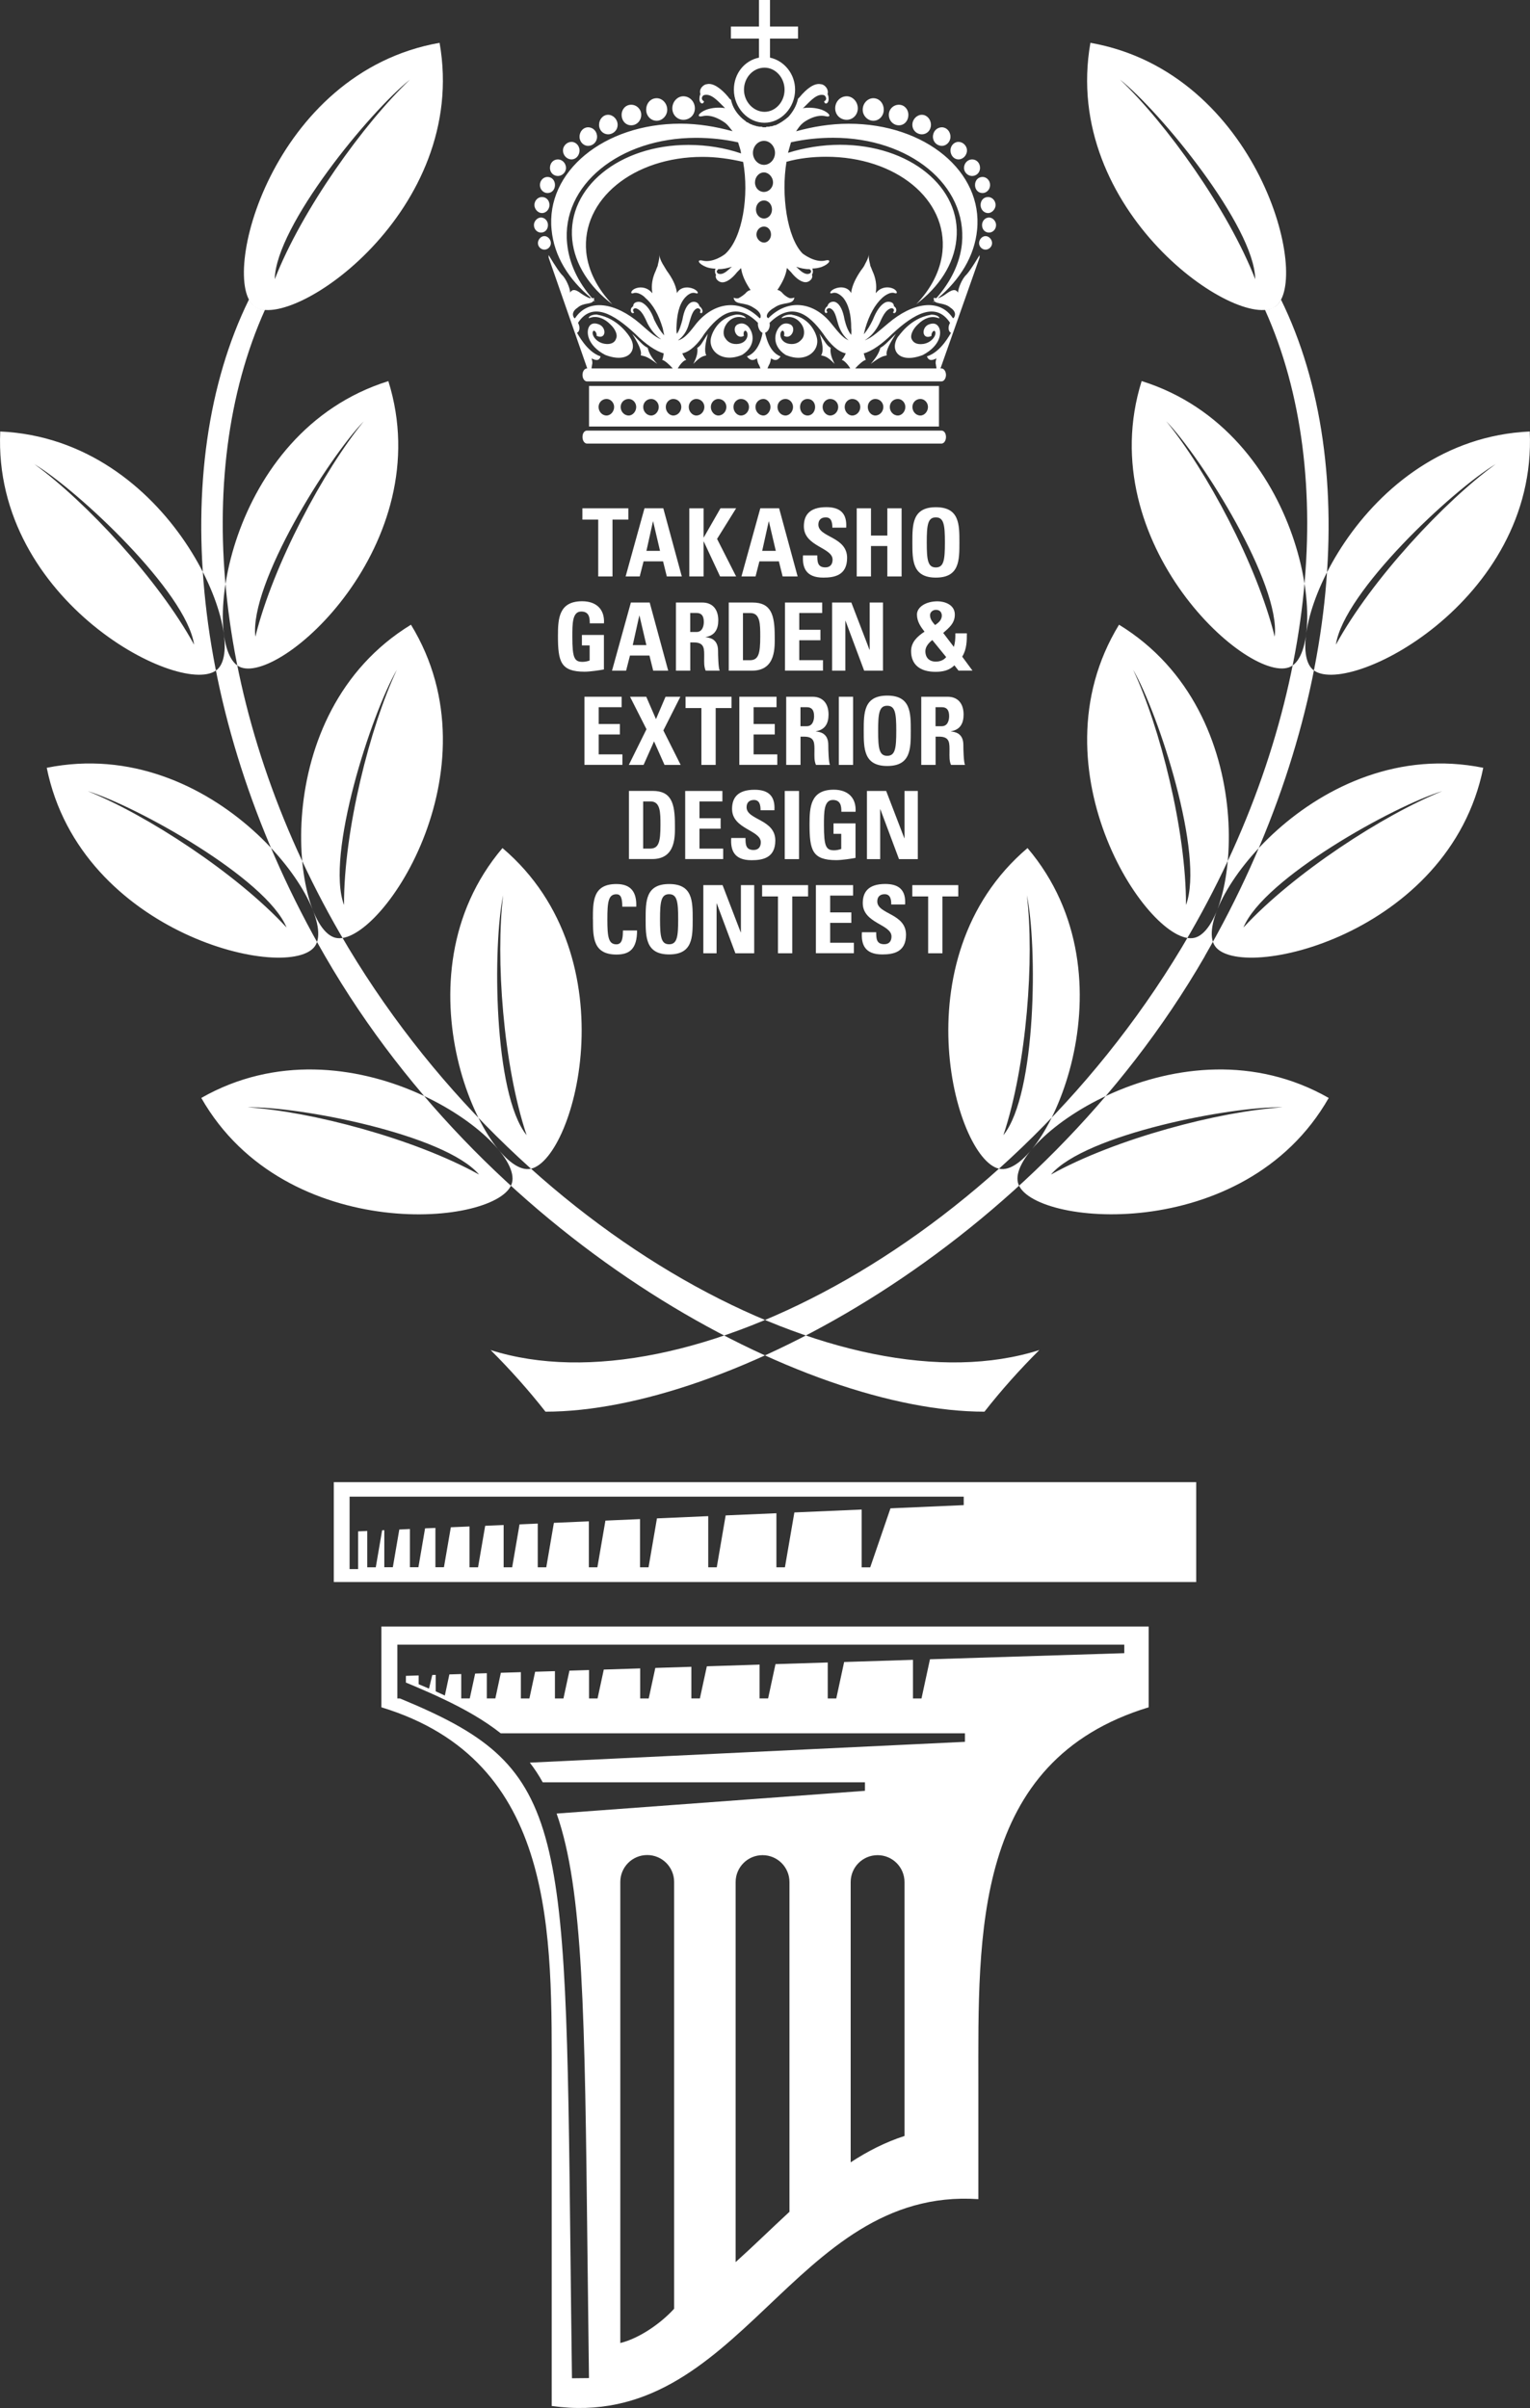 <?xml version="1.0" encoding="UTF-8"?>
<svg id="_レイヤー_2" data-name="レイヤー 2" xmlns="http://www.w3.org/2000/svg" xmlns:xlink="http://www.w3.org/1999/xlink" viewBox="0 0 252.97 398.18">
  <rect x="0" y="0" width="252.97" height="398.18" fill="#333333" stroke="none"/>
  <defs>
    <style>
      .cls-1 {
        fill: none;
      }

      .cls-2 {
        fill-rule: evenodd;
      }

      .cls-2, .cls-3 {
        fill: #fff;
      }

      .cls-4 {
        clip-path: url(#clippath);
      }
    </style>
    <clipPath id="clippath">
      <rect class="cls-1" x="88.28" width="76.42" height="73.35"/>
    </clipPath>
  </defs>
  <g id="_コンテンツ" data-name="コンテンツ">
    <g class="cls-4">
      <path class="cls-2" d="M100.29,65.97c.66,0,1.25.59,1.25,1.33s-.58,1.41-1.25,1.41c-.75,0-1.32-.66-1.32-1.41s.57-1.33,1.32-1.33M103.95,65.97c.66,0,1.24.59,1.24,1.33s-.58,1.41-1.24,1.41c-.75,0-1.33-.66-1.33-1.41s.58-1.33,1.33-1.33M107.67,65.97c.66,0,1.25.59,1.25,1.33s-.58,1.41-1.25,1.41c-.74,0-1.32-.66-1.32-1.41s.58-1.33,1.32-1.33M111.32,65.97c.75,0,1.33.59,1.33,1.33s-.58,1.41-1.33,1.41c-.66,0-1.24-.66-1.24-1.41s.58-1.33,1.24-1.33M115.13,65.97c.75,0,1.33.59,1.33,1.33s-.58,1.41-1.33,1.41c-.66,0-1.25-.66-1.25-1.41s.58-1.33,1.25-1.33M118.77,65.97c.75,0,1.33.59,1.33,1.33s-.58,1.41-1.33,1.41c-.66,0-1.24-.66-1.24-1.41s.58-1.33,1.24-1.33M122.51,65.97c.75,0,1.33.59,1.33,1.33s-.58,1.41-1.33,1.41c-.66,0-1.24-.66-1.24-1.41s.58-1.33,1.24-1.33M126.24,65.97c.58,0,1.15.59,1.15,1.33s-.58,1.41-1.15,1.41c-.75,0-1.33-.66-1.33-1.41s.58-1.33,1.33-1.33M129.88,65.97c.66,0,1.24.59,1.24,1.33s-.57,1.41-1.24,1.41c-.75,0-1.33-.66-1.33-1.41s.58-1.33,1.33-1.33M133.53,65.97c.74,0,1.24.59,1.24,1.33s-.5,1.41-1.24,1.41-1.25-.66-1.25-1.41.5-1.33,1.25-1.33M137.26,65.97c.75,0,1.33.59,1.33,1.33s-.58,1.41-1.33,1.41c-.66,0-1.25-.66-1.25-1.41s.58-1.33,1.25-1.33M140.91,65.97c.75,0,1.33.59,1.33,1.33s-.58,1.41-1.33,1.41c-.67,0-1.25-.66-1.25-1.41s.58-1.33,1.25-1.33M144.72,65.97c.75,0,1.33.59,1.33,1.33s-.58,1.41-1.33,1.41c-.67,0-1.24-.66-1.24-1.41s.57-1.33,1.24-1.33M148.45,65.97c.66,0,1.24.59,1.24,1.33s-.58,1.41-1.24,1.41c-.75,0-1.33-.66-1.33-1.41s.58-1.33,1.33-1.33M152.18,65.97c.67,0,1.25.59,1.25,1.33s-.58,1.41-1.25,1.41c-.75,0-1.32-.66-1.32-1.41s.57-1.33,1.32-1.33M126.32,37.46c.66,0,1.16.58,1.16,1.33,0,.66-.5,1.32-1.16,1.32s-1.25-.66-1.25-1.32c0-.75.58-1.33,1.25-1.33M126.32,33.15c.74,0,1.32.66,1.32,1.49s-.58,1.49-1.32,1.49-1.33-.66-1.33-1.49.57-1.49,1.33-1.49M126.32,28.51c.74,0,1.49.74,1.49,1.66s-.75,1.57-1.49,1.57c-.83,0-1.49-.66-1.49-1.57s.66-1.66,1.49-1.66M126.32,23.29c.99,0,1.82.91,1.82,1.99s-.83,1.98-1.82,1.98-1.83-.91-1.83-1.98.82-1.99,1.83-1.99M97.06,71.2h58.6c.41,0,.75.41.75,1.07,0,.59-.33,1.08-.75,1.08h-58.6c-.42,0-.75-.49-.75-1.08,0-.66.33-1.07.75-1.07M123.58,53.87c-.5-.41-1-.49-1.57-.25-1.16.5-.25,2.65.99,1.91-.17-.5.08-1.08.41-.75.42.49.17,1.82-1.24,2.07-1.08.17-1.83-.25-2.24-.91-.41-.5-.41-1.5.16-2.33.75-1.08,1.83-1.4,2.82-1.08.16,0,.33.08.41.08-.17-.49-1.25-.66-1.66-.58-3.31.58-4.06,3.65-4.06,3.65-.66,2.23,1.74,4.47,5.14,2.98,2.41-1.57,1.83-3.89.83-4.81M97.06,60.92c-.42,0-.75.49-.75,1.08s.33,1.07.75,1.07h58.6c.41,0,.75-.5.75-1.07s-.33-1.08-.75-1.08h-.16l6.46-18.32v-.42s-1.41,2.41-2.16,3.23c-.75.66-1.4,2.33-1.4,2.98-.25-.42-.67-.75-1.91.16-.66.51-1.16.67-1.32.75h-.09c3.65-3.06,6.05-6.96,6.47-11.27.99-9.61-8.54-17.57-21.22-17.57-3.07,0-5.97.5-8.7,1.25.33-.5.66-.99,1.08-1.33.24-.25,2.15-1.57,3.81-1.16,1.07.25.66-.58-.67-1.08-1-.33-2.07-.41-3.15-.25.17-.08.24-.16.33-.25,1-.99,2.07-2.24,3.23-1.9.17.08.49.49.25.83-.08.08-.17.17-.25.17.08.66.83.42.74-.5,0-.41-.17-.66-.17-.66.25-.91-.58-1.65-1.08-1.65-1.07-.25-2.32.66-3.56,2.15-.09.09-.16.17-.25.25-.25,1.16-.83,2.15-1.58,2.98-.66.58-1.41,1.08-2.15,1.41h-.17c-.08,0-.08.08-.16.08h-.08c-.08,0-.08.08-.16.08h-.25c-.16.08-.33.08-.5.08h-.16l-.09.08h-.41c-.09,0-.17,0-.25-.08-.25,0-.49,0-.74-.08h-.17l-.08-.08h-.17s-.08,0-.08-.08h-.08c-.08,0-.17,0-.25-.09-.33-.08-.58-.25-.83-.41h-.08c-.16-.08-.24-.25-.41-.33-.25-.17-.41-.33-.58-.5,0,0-.08,0-.08-.08-.75-.75-1.33-1.66-1.57-2.82-.17-.08-.33-.25-.42-.42-1.24-1.49-2.57-2.4-3.56-2.15-.49,0-1.4.75-1.07,1.65,0,0-.16.25-.16.66-.09.92.66,1.16.75.5-.08,0-.16-.08-.25-.17-.25-.33,0-.75.25-.83,1.15-.33,2.23.91,3.23,1.9.08.09.17.17.25.25-1-.16-2.15-.08-3.07.25-1.32.5-1.74,1.33-.66,1.08,1.66-.41,3.48.91,3.81,1.16.41.33.75.83,1.16,1.33-2.73-.75-5.63-1.25-8.62-1.25-12.68,0-22.29,7.96-21.3,17.57.41,4.31,2.82,8.21,6.55,11.27h-.33c-.16-.08-.58-.24-1.33-.75-1.16-.91-1.57-.58-1.82-.16,0-.66-.66-2.32-1.41-2.98-.74-.83-2.15-3.23-2.15-3.23v.42l6.38,18.32ZM97.89,49.31c.17,0,.25,0,.33-.08v.42c.08.16.16.24.33.33-.17-.09-.25-.17-.42-.25-.33.66-1.65.25-2.65,1.16-.66.42-.9.99-.66,1.49.08.17.16.25.25.25,2.24-3.4,6.72-2.56,10.7.83,1.16.99,2.4,2.24,3.56,2.65-.91-.58-1.66-1.49-2.24-2.57-.5-1.07-.99-2.32-1.99-2.57-.16,0-.49.08-.41.42,0,.17.08.17.16.24-.25.42-.74-.08-.49-.66.16-.24.33-.33.33-.33,0-.75.91-.83,1.33-.66.83.33,1.65,1.41,2.15,2.9.5.99,1,1.91,1.66,2.57-.09-.33-.17-.75-.25-1.16-.67-2.24-1.57-3.9-2.9-5.05-.09-.16-1.16-1.08-1.99-.75-.5.16-.41-.42.25-.74.91-.42,2.15-.26,2.9.74v-.16c-.17-1.16,0-2.33.58-3.56.16-.42.25-.66.33-.83,0-.25.33-1.08.25-1.83.08.75.58,1.58.75,1.83.09.17.25.41.5.83.91,1.24,1.5,2.4,1.66,3.56v.16c.5-1,1.74-1.16,2.74-.74.74.32.99.9.41.74-.91-.33-1.65.59-1.82.75-.99,1.16-1.33,2.82-1.4,5.05,0,.33,0,.58.08.91.42-.58.66-1.41.91-2.32.25-1.49.74-2.57,1.49-2.9.42-.17,1.16-.09,1.33.66,0,0,.16.08.33.33.42.58,0,1.08-.25.66,0-.08.09-.08.09-.24,0-.33-.33-.42-.5-.42-.83.25-1.07,1.49-1.41,2.57-.33,1.25-.99,2.16-1.82,2.74,1.16-.25,2.16-1.66,3.07-2.82,2.82-3.39,7.04-4.23,10.44-.83.08,0,.16-.08.16-.25.09-.5-.42-1.07-1.15-1.49-1.58-1.08-3.07-.33-3.32-1.66.25.08.5.16.83.08.08-.08.5-.24,1.08-.75.33-.41.66-.58.91-.58-.83-1.24-1.41-2.4-1.58-3.65-.25.26-.42.42-.66.67-.91,1.16-1.91,1.82-2.65,1.66-.42-.08-1.08-.58-.83-1.24,0,0-.17-.16-.17-.5,0-.25,0-.33.09-.5-.49,0-1.07-.09-1.49-.25-1.32-.5-1.74-1.32-.66-1.08,1.66.42,3.56-.91,3.81-1.16,2.82-2.65,3.9-9.61,2.9-15.16-2.15-.5-4.4-.83-6.71-.83-11.44,0-20.06,7.05-19.23,15.75.33,3.15,1.91,6.13,4.31,8.62-3.73-2.82-6.22-6.55-6.63-10.69-.83-8.62,7.79-15.66,19.22-15.66,3.06,0,6.05.5,8.7,1.41-.08-.67-.33-1.24-.49-1.83-2.24-.5-4.56-.75-6.97-.75-12.68,0-22.29,7.87-21.3,17.49.33,3.32,1.82,6.38,4.14,9.03M112.81,58.43c1.24-.25,2.57-1.49,3.65-3.23,2.48-3.32,5.3-5.39,8.86-1.82-.08.74.33,1.49.75,1.65,0,.08-.42,3.15-2.57,3.9.66.91,1.25.58,1.66.33.08.5.16.83.33,1.08.08.17.16.33.24.58h-13.67c.33-.58.91-1.33,1.41-1.41-.16-.17-.41-.5-.66-1.08M126.9,60.92c.08-.25.17-.42.25-.58.16-.25.24-.58.33-1.08.42.25.99.58,1.58-.33-2.08-.75-2.49-3.82-2.57-3.9.5-.16.91-.91.75-1.65,3.65-3.57,6.46-1.5,8.87,1.82,1.16,1.74,2.49,2.98,3.73,3.23-.25.58-.5.91-.66,1.08.41.08,1.07.83,1.4,1.41h-13.68ZM140.74,55.36c0-.33.08-.66,0-1.08,0-2.24-.41-3.9-1.33-5.05-.16-.16-.99-1.08-1.82-.75-.58.16-.33-.42.42-.74.99-.42,2.23-.26,2.73.74v-.16c.17-1.16.75-2.33,1.58-3.56.33-.42.49-.66.58-.83.08-.25.66-1.08.75-1.83-.08.75.24,1.58.24,1.83.09.17.17.41.34.83.58,1.24.75,2.4.58,3.56v.16c.74-1,1.99-1.16,2.9-.74.66.32.75.9.25.74-.82-.33-1.9.59-2.07.75-1.25,1.16-2.16,2.82-2.82,5.05-.09.33-.17.67-.25.99.58-.66,1.07-1.49,1.5-2.4.58-1.49,1.33-2.57,2.15-2.9.42-.17,1.33-.09,1.33.66,0,0,.16.08.33.33.24.58-.25,1.08-.5.66.08-.08.16-.08.16-.24.08-.33-.25-.42-.42-.42-.99.25-1.49,1.49-1.99,2.57-.58,1.16-1.41,2.16-2.41,2.74,1.25-.41,2.57-1.74,3.9-2.82,3.98-3.39,8.45-4.23,10.69-.83.08,0,.17-.08.25-.25.25-.5,0-1.07-.66-1.49-.92-.82-2.24-.58-2.66-1.08-.08.08-.16.17-.25.17.08-.09.17-.17.25-.25-.08-.08-.16-.25-.08-.5.08.08.25.08.41.08,2.33-2.65,3.9-5.72,4.23-9.03.91-9.61-8.61-17.49-21.3-17.49-2.4,0-4.72.25-6.97.75-.16.58-.33,1.16-.49,1.74,2.65-.83,5.63-1.33,8.61-1.33,11.53,0,20.14,7.05,19.23,15.66-.41,4.14-2.9,7.87-6.63,10.69,2.41-2.49,3.98-5.47,4.32-8.62.91-8.7-7.71-15.75-19.23-15.75-2.24,0-4.48.25-6.55.83-.91,5.47.08,12.52,2.65,15.16.33.25,2.15,1.58,3.81,1.16,1.07-.25.66.58-.67,1.08-.5.16-1,.25-1.5.25,0,.17.08.25.08.5,0,.33-.16.5-.16.5.25.66-.41,1.16-.83,1.24-.74.16-1.74-.5-2.65-1.66-.24-.25-.41-.41-.66-.67-.17,1.25-.75,2.41-1.58,3.65.24,0,.58.17.91.58.5.51.91.67,1.08.75.24.08.57,0,.83-.08-.25,1.32-1.82.58-3.32,1.66-.75.42-1.32.99-1.24,1.49.08.17.16.25.25.25,3.4-3.4,7.63-2.56,10.36.83.91,1.08,1.82,2.4,2.9,2.82-.75-.58-1.41-1.57-1.74-2.74-.33-1.07-.5-2.32-1.41-2.57-.16,0-.5.08-.5.42q.08.17.17.24c-.33.42-.66-.08-.33-.66.16-.24.33-.33.33-.33.17-.75,1-.83,1.33-.66.74.33,1.24,1.41,1.49,2.9.25.99.58,1.91,1.08,2.49M130.96,52.05c3.32.58,4.06,3.65,4.06,3.65.66,2.23-1.74,4.47-5.14,2.98-2.4-1.57-1.83-3.89-.83-4.81.41-.41,1-.49,1.57-.25,1.16.5.25,2.65-1,1.91.17-.5-.08-1.08-.41-.75-.42.49-.16,1.82,1.24,2.07,1.08.17,1.75-.25,2.24-.91.33-.5.41-1.5-.17-2.33-.75-1.08-1.83-1.4-2.9-1.08-.08,0-.25.08-.41.08.25-.49,1.33-.66,1.74-.58M137.34,57.52c-.08.66,0,1.41.66,2.65-1.16-1.16-1.49-1.24-2.24-1.41.5-.75.17-2.24-.25-3.56,1,1.49,1.16,1.9,1.83,2.32M115.29,57.52c.66-.42.75-.83,1.74-2.32-.33,1.33-.66,2.82-.25,3.56-.66.17-1,.25-2.15,1.41.66-1.24.74-1.99.66-2.65M118.77,44.51c.75,0,1.58-.17,2.24-.41-.75.66-1.41,1.4-2.24,1.16-.16-.09-.41-.33-.16-.58.09-.08.09-.17.16-.17M131.63,44.1c.66.24,1.41.41,2.24.41,0,0,.08.08.17.17.16.25,0,.5-.25.58-.74.24-1.49-.5-2.15-1.16M90.01,39.04c.58,0,1.07.58,1.07,1.16s-.49,1.08-1.07,1.08-1.07-.5-1.07-1.08.49-1.16,1.07-1.16M89.44,35.97c.66,0,1.16.58,1.16,1.24,0,.75-.5,1.25-1.16,1.25-.58,0-1.16-.5-1.16-1.25,0-.66.58-1.24,1.16-1.24M89.6,32.58c.75,0,1.25.58,1.25,1.32,0,.66-.5,1.33-1.25,1.33-.66,0-1.24-.66-1.24-1.33,0-.74.58-1.32,1.24-1.32M90.52,29.26c.74,0,1.24.58,1.24,1.33s-.5,1.33-1.24,1.33c-.67,0-1.25-.58-1.25-1.33s.58-1.33,1.25-1.33M92.25,26.36c.66,0,1.33.58,1.33,1.41,0,.75-.66,1.33-1.33,1.33-.75,0-1.32-.58-1.32-1.33,0-.83.58-1.41,1.32-1.41M94.49,23.46c.74,0,1.33.66,1.33,1.41,0,.82-.58,1.49-1.33,1.49s-1.41-.66-1.41-1.49c0-.75.67-1.41,1.41-1.41M97.23,21.05c.83,0,1.49.66,1.49,1.57,0,.83-.66,1.5-1.49,1.5-.75,0-1.41-.66-1.41-1.5,0-.91.66-1.57,1.41-1.57M100.55,18.98c.82,0,1.57.75,1.57,1.66s-.75,1.57-1.57,1.57-1.5-.66-1.5-1.57.66-1.66,1.5-1.66M104.36,17.32c.91,0,1.66.75,1.66,1.66,0,.99-.75,1.74-1.66,1.74s-1.58-.75-1.58-1.74c0-.91.66-1.66,1.58-1.66M108.58,16.24c.91,0,1.74.83,1.74,1.91,0,.99-.83,1.82-1.74,1.82-.99,0-1.74-.82-1.74-1.82,0-1.08.74-1.91,1.74-1.91M112.98,15.92c1.08,0,1.91.91,1.91,1.99s-.83,1.9-1.91,1.9c-1,0-1.82-.82-1.82-1.9s.83-1.99,1.82-1.99M162.95,39.04c.58,0,1.08.58,1.08,1.16s-.5,1.08-1.08,1.08-1.07-.5-1.07-1.08.49-1.16,1.07-1.16M163.53,35.97c.59,0,1.16.58,1.16,1.24,0,.75-.58,1.25-1.16,1.25-.66,0-1.16-.5-1.16-1.25,0-.66.5-1.24,1.16-1.24M163.37,32.58c.66,0,1.24.58,1.24,1.32,0,.66-.58,1.33-1.24,1.33-.75,0-1.24-.66-1.24-1.33,0-.74.49-1.32,1.24-1.32M162.46,29.26c.66,0,1.24.58,1.24,1.33s-.58,1.33-1.24,1.33c-.75,0-1.25-.58-1.25-1.33s.5-1.33,1.25-1.33M160.72,26.36c.74,0,1.32.58,1.32,1.41,0,.75-.58,1.33-1.32,1.33-.67,0-1.33-.58-1.33-1.33,0-.83.66-1.41,1.33-1.41M158.48,23.46c.74,0,1.4.66,1.4,1.41,0,.82-.66,1.49-1.4,1.49s-1.33-.66-1.33-1.49c0-.75.58-1.41,1.33-1.41M155.74,21.05c.74,0,1.41.66,1.41,1.57,0,.83-.67,1.5-1.41,1.5-.83,0-1.49-.66-1.49-1.5,0-.91.66-1.57,1.49-1.57M152.42,18.98c.83,0,1.5.75,1.5,1.66s-.66,1.57-1.5,1.57-1.57-.66-1.57-1.57.74-1.66,1.57-1.66M148.62,17.32c.91,0,1.57.75,1.57,1.66,0,.99-.66,1.74-1.57,1.74s-1.66-.75-1.66-1.74c0-.91.74-1.66,1.66-1.66M144.39,16.24c.99,0,1.73.83,1.73,1.91,0,.99-.74,1.82-1.73,1.82-.91,0-1.75-.82-1.75-1.82,0-1.08.83-1.91,1.75-1.91M140,15.92c.99,0,1.83.91,1.83,1.99s-.83,1.9-1.83,1.9c-1.08,0-1.91-.82-1.91-1.9s.82-1.99,1.91-1.99M126.41,11.19c1.82,0,3.31,1.66,3.31,3.65s-1.49,3.65-3.31,3.65-3.4-1.66-3.4-3.65,1.49-3.65,3.4-3.65M127.31,9.53c2.32.5,4.15,2.66,4.15,5.3,0,2.99-2.33,5.47-5.06,5.47s-5.06-2.48-5.06-5.47c0-2.65,1.74-4.81,4.15-5.3v-3.15h-4.64v-1.99h4.64V0h1.82v4.39h4.64v1.99h-4.64v3.15ZM97.81,60.92c0-.25.08-.42.08-.58.08-.25.08-.58-.08-1.08.5.25,1.25.58,1.49-.33-2.32-.75-3.81-3.82-3.9-3.9.42-.16.58-.91.17-1.65,2.32-3.57,5.89-1.5,9.45,1.82,1.74,1.74,3.48,2.9,4.72,3.23-.08.58-.16.91-.25,1.08.41.08,1.24.83,1.74,1.41h-13.43ZM98.8,52.05c3.48.58,5.31,3.65,5.31,3.65,1.5,2.23-.25,4.47-4.06,2.98-2.98-1.57-3.23-3.89-2.56-4.81.33-.41.83-.49,1.49-.25,1.4.5,1.24,2.65-.34,1.91.09-.5-.41-1.08-.58-.75-.33.49.42,1.82,1.91,2.07,1.08.17,1.74-.25,1.91-.91.25-.5-.08-1.5-1-2.33-1.08-1.08-2.32-1.4-3.23-1.08-.08,0-.25.08-.33.08.08-.49,1.07-.66,1.49-.58M107.09,57.52c.17.66.42,1.41,1.58,2.65-1.58-1.16-1.91-1.24-2.73-1.41.25-.75-.58-2.24-1.41-3.56,1.49,1.49,1.74,1.9,2.57,2.32M142.81,58.43c1.33-.33,3.07-1.58,4.73-3.23,3.56-3.32,7.21-5.39,9.54-1.82-.42.74-.25,1.49.16,1.65-.08.08-1.58,3.15-3.98,3.9.33.91,1.08.58,1.57.33-.16.5-.16.83-.08,1.08,0,.17.08.33.08.58h-13.43c.5-.58,1.33-1.33,1.75-1.41-.08-.17-.17-.5-.34-1.08M153.84,52.05c.41-.08,1.41.09,1.49.58-.08,0-.25-.08-.33-.08-.99-.33-2.15,0-3.23,1.08-.91.83-1.25,1.83-1.08,2.33.25.66.82,1.07,1.99.91,1.49-.25,2.24-1.58,1.91-2.07-.17-.33-.66.25-.58.75-1.58.75-1.74-1.41-.42-1.91.66-.24,1.16-.16,1.49.25.75.91.5,3.23-2.49,4.81-3.89,1.5-5.55-.74-4.14-2.98.08,0,1.91-3.07,5.39-3.65M145.55,57.52c.74-.42,1.07-.83,2.57-2.32-.83,1.33-1.75,2.82-1.5,3.56-.74.17-1.07.25-2.65,1.41,1.08-1.24,1.41-1.99,1.58-2.65M97.39,70.53h57.86v-6.71h-57.86v6.71Z"/>
    </g>
    <g>
      <path class="cls-3" d="M103.89,84.05v1.87h-2.62v9.4h-2.36v-9.4h-2.62v-1.87h7.6Z"/>
      <path class="cls-3" d="M103.44,95.32l3.12-11.27h3.11l3.06,11.27h-2.48l-.62-2.5h-3.22l-.64,2.5h-2.33ZM107.99,86.22h-.03l-1.08,4.87h2.25l-1.14-4.87Z"/>
      <path class="cls-3" d="M119.12,84.05h2.59l-3.15,5.06,3.15,6.21h-2.65l-2.7-5.78h-.03v5.78h-2.36v-11.27h2.36v4.82h.03l2.76-4.82Z"/>
      <path class="cls-3" d="M122.59,95.32l3.12-11.27h3.11l3.06,11.27h-2.48l-.62-2.5h-3.22l-.64,2.5h-2.33ZM127.13,86.22h-.03l-1.08,4.87h2.25l-1.14-4.87Z"/>
      <path class="cls-3" d="M136.11,95.51c-2.92,0-3.47-1.72-3.34-3.67h2.36c0,1.08.05,1.98,1.34,1.98.8,0,1.19-.52,1.19-1.28,0-2.03-4.75-2.15-4.75-5.51,0-1.76.84-3.17,3.72-3.17,2.29,0,3.43,1.03,3.28,3.39h-2.29c0-.84-.14-1.7-1.09-1.7-.76,0-1.22.42-1.22,1.2,0,2.14,4.75,1.95,4.75,5.5,0,2.92-2.14,3.26-3.93,3.26Z"/>
      <path class="cls-3" d="M146.71,88.56v-4.51h2.36v11.27h-2.36v-5.03h-2.7v5.03h-2.36v-11.27h2.36v4.51h2.7Z"/>
      <path class="cls-3" d="M150.85,89.69c0-2.98,0-5.82,3.89-5.82s3.89,2.84,3.89,5.82,0,5.82-3.89,5.82-3.89-2.87-3.89-5.82ZM156.23,89.69c0-2.89-.17-4.14-1.5-4.14s-1.5,1.25-1.5,4.14.17,4.14,1.5,4.14,1.5-1.25,1.5-4.14Z"/>
      <path class="cls-3" d="M97.51,103.09c.02-1.05-.16-1.97-1.41-1.97-1.47,0-1.47,1.98-1.47,4.17,0,3.53.34,4.15,1.69,4.15.39,0,.81-.09,1.17-.22v-2.5h-1.28v-1.73h3.64v5.71c-.64.12-2.25.37-3.18.37-3.97,0-4.42-1.64-4.42-5.92,0-2.84.14-5.73,4-5.73,2.31,0,3.75,1.3,3.61,3.65h-2.34Z"/>
      <path class="cls-3" d="M101.19,110.9l3.12-11.27h3.11l3.06,11.27h-2.48l-.62-2.5h-3.22l-.64,2.5h-2.33ZM105.73,101.8h-.03l-1.08,4.87h2.25l-1.14-4.87Z"/>
      <path class="cls-3" d="M114.12,110.9h-2.36v-11.27h4.36c1.61,0,2.64,1.03,2.64,2.95,0,1.44-.56,2.51-2.09,2.76v.03c.52.06,2.05.19,2.05,2.22,0,.72.05,2.84.27,3.31h-2.31c-.31-.69-.25-1.45-.25-2.19,0-1.34.12-2.48-1.69-2.48h-.61v4.67ZM114.12,104.5h1.05c.94,0,1.2-.94,1.2-1.66,0-1.08-.45-1.48-1.2-1.48h-1.05v3.14Z"/>
      <path class="cls-3" d="M120.49,99.63h3.93c3.09,0,3.67,2.06,3.67,5.57,0,1.73.27,5.7-3.76,5.7h-3.84v-11.27ZM122.84,109.17h1.14c1.44,0,1.72-1.08,1.72-3.9,0-2.08,0-3.9-1.64-3.9h-1.22v7.81Z"/>
      <path class="cls-3" d="M129.79,110.9v-11.27h6.15v1.73h-3.79v2.78h3.5v1.73h-3.5v3.29h3.92v1.73h-6.28Z"/>
      <path class="cls-3" d="M137.58,110.9v-11.27h3.18l3,7.81h.03v-7.81h2.2v11.27h-3.11l-3.08-8.24h-.03v8.24h-2.2Z"/>
      <path class="cls-3" d="M157.81,110.01c-.89.87-1.94,1.08-3.14,1.08-2.59,0-4.03-1.22-4.03-3.42,0-1.5,1.05-2.45,2.22-3.22-.59-.76-1.25-1.65-1.25-2.83,0-1.25,1.48-2.19,3.4-2.19,1.08,0,2.86.5,2.86,2.2,0,1.47-1.02,2.22-1.92,3.03l1.76,2.31c.2-.73.25-1.16.25-2.25h1.9c0,1.17,0,2.64-.77,3.86l1.7,2.31h-2.31l-.69-.89ZM154.14,105.84c-.56.44-1.14,1.08-1.14,1.83,0,1.08.64,1.73,1.72,1.73.67,0,1.31-.22,1.72-.75l-2.29-2.81ZM155.72,101.81c0-.59-.36-.97-.97-.97-.5,0-.98.36-.98.89,0,.64.42,1.16.83,1.62.55-.34,1.12-.84,1.12-1.55Z"/>
      <path class="cls-3" d="M96.63,126.48v-11.27h6.15v1.73h-3.79v2.78h3.5v1.73h-3.5v3.29h3.92v1.73h-6.28Z"/>
      <path class="cls-3" d="M104.16,115.21h2.69l1.61,3.7,1.58-3.7h2.45l-2.81,5.57,2.86,5.7h-2.67l-1.73-3.89-1.73,3.89h-2.44l2.92-5.9-2.72-5.37Z"/>
      <path class="cls-3" d="M120.95,115.21v1.87h-2.62v9.4h-2.36v-9.4h-2.62v-1.87h7.6Z"/>
      <path class="cls-3" d="M122.24,126.48v-11.27h6.15v1.73h-3.79v2.78h3.5v1.73h-3.5v3.29h3.92v1.73h-6.28Z"/>
      <path class="cls-3" d="M132.35,126.48h-2.36v-11.27h4.36c1.61,0,2.64,1.03,2.64,2.95,0,1.44-.56,2.51-2.09,2.76v.03c.52.06,2.05.19,2.05,2.22,0,.72.05,2.84.27,3.31h-2.31c-.31-.69-.25-1.45-.25-2.19,0-1.34.12-2.48-1.69-2.48h-.61v4.67ZM132.35,120.08h1.05c.94,0,1.2-.94,1.2-1.66,0-1.08-.45-1.48-1.2-1.48h-1.05v3.14Z"/>
      <path class="cls-3" d="M138.69,126.48v-11.27h2.36v11.27h-2.36Z"/>
      <path class="cls-3" d="M142.81,120.84c0-2.98,0-5.82,3.89-5.82s3.89,2.84,3.89,5.82,0,5.82-3.89,5.82-3.89-2.87-3.89-5.82ZM148.19,120.84c0-2.89-.17-4.14-1.5-4.14s-1.5,1.25-1.5,4.14.17,4.14,1.5,4.14,1.5-1.25,1.5-4.14Z"/>
      <path class="cls-3" d="M154.68,126.48h-2.36v-11.27h4.36c1.61,0,2.64,1.03,2.64,2.95,0,1.44-.56,2.51-2.09,2.76v.03c.52.06,2.05.19,2.05,2.22,0,.72.05,2.84.27,3.31h-2.31c-.31-.69-.25-1.45-.25-2.19,0-1.34.12-2.48-1.69-2.48h-.61v4.67ZM154.68,120.08h1.05c.94,0,1.2-.94,1.2-1.66,0-1.08-.45-1.48-1.2-1.48h-1.05v3.14Z"/>
      <path class="cls-3" d="M103.99,130.78h3.93c3.09,0,3.67,2.06,3.67,5.57,0,1.73.27,5.7-3.76,5.7h-3.84v-11.27ZM106.34,140.32h1.14c1.44,0,1.72-1.08,1.72-3.9,0-2.08,0-3.9-1.64-3.9h-1.22v7.81Z"/>
      <path class="cls-3" d="M113.29,142.06v-11.27h6.15v1.73h-3.79v2.78h3.5v1.73h-3.5v3.29h3.92v1.73h-6.28Z"/>
      <path class="cls-3" d="M124.24,142.24c-2.92,0-3.47-1.72-3.34-3.67h2.36c0,1.08.05,1.98,1.34,1.98.8,0,1.19-.51,1.19-1.28,0-2.03-4.75-2.15-4.75-5.51,0-1.76.84-3.17,3.72-3.17,2.29,0,3.43,1.03,3.28,3.39h-2.29c0-.84-.14-1.7-1.09-1.7-.76,0-1.22.42-1.22,1.2,0,2.14,4.75,1.95,4.75,5.5,0,2.92-2.14,3.26-3.93,3.26Z"/>
      <path class="cls-3" d="M129.75,142.06v-11.27h2.36v11.27h-2.36Z"/>
      <path class="cls-3" d="M139.11,134.25c.02-1.05-.16-1.97-1.41-1.97-1.47,0-1.47,1.98-1.47,4.17,0,3.53.34,4.15,1.69,4.15.39,0,.81-.09,1.17-.22v-2.5h-1.28v-1.73h3.64v5.71c-.64.12-2.25.37-3.18.37-3.97,0-4.42-1.64-4.42-5.92,0-2.84.14-5.73,4-5.73,2.31,0,3.75,1.3,3.61,3.65h-2.34Z"/>
      <path class="cls-3" d="M143.34,142.06v-11.27h3.18l3,7.81h.03v-7.81h2.2v11.27h-3.11l-3.08-8.24h-.03v8.24h-2.2Z"/>
      <path class="cls-3" d="M98.03,152c0-2.98,0-5.82,3.89-5.82,2.4,0,3.37,1.33,3.28,3.75h-2.31c0-1.5-.27-2.06-.97-2.06-1.33,0-1.5,1.25-1.5,4.14s.17,4.14,1.5,4.14c1.09,0,1.05-1.4,1.08-2.29h2.33c0,3.01-1.2,3.98-3.4,3.98-3.89,0-3.89-2.87-3.89-5.82Z"/>
      <path class="cls-3" d="M106.75,152c0-2.98,0-5.82,3.89-5.82s3.89,2.84,3.89,5.82,0,5.82-3.89,5.82-3.89-2.87-3.89-5.82ZM112.13,152c0-2.89-.17-4.14-1.5-4.14s-1.5,1.25-1.5,4.14.17,4.14,1.5,4.14,1.5-1.25,1.5-4.14Z"/>
      <path class="cls-3" d="M116.29,157.63v-11.27h3.18l3,7.81h.03v-7.81h2.2v11.27h-3.11l-3.08-8.24h-.03v8.24h-2.2Z"/>
      <path class="cls-3" d="M133.61,146.36v1.87h-2.62v9.4h-2.36v-9.4h-2.62v-1.87h7.6Z"/>
      <path class="cls-3" d="M134.9,157.63v-11.27h6.15v1.73h-3.79v2.78h3.5v1.73h-3.5v3.29h3.92v1.73h-6.28Z"/>
      <path class="cls-3" d="M145.85,157.82c-2.92,0-3.47-1.72-3.34-3.67h2.36c0,1.08.05,1.98,1.34,1.98.8,0,1.19-.51,1.19-1.28,0-2.03-4.75-2.15-4.75-5.51,0-1.76.84-3.17,3.72-3.17,2.29,0,3.43,1.03,3.28,3.39h-2.29c0-.84-.14-1.7-1.09-1.7-.76,0-1.22.42-1.22,1.2,0,2.14,4.75,1.95,4.75,5.5,0,2.92-2.14,3.26-3.93,3.26Z"/>
      <path class="cls-3" d="M158.44,146.36v1.87h-2.62v9.4h-2.36v-9.4h-2.62v-1.87h7.6Z"/>
    </g>
    <path class="cls-2" d="M210.84,50.71c6.02-4.22-2.73-38.72-30.55-43.63-4.9,27.82,24.52,47.84,30.55,43.63ZM185.18,13.16c6.58,5.22,22.23,24.22,22.36,33.01-4.45-11.45-14.77-25.85-22.36-33.01ZM199.21,158.11c-27.75,48.06-79.38,75.32-109.02,75.32-2.74-3.49-5.77-6.9-9.07-10.19,32.05,10.19,86.5-18.42,115.62-68.86,20.95-36.28,24.66-75.98,12.42-103.13.67-.06,1.23-.23,1.67-.54.38-.27.71-.66.97-1.17,13.56,27.62,9.75,69.84-12.6,108.56ZM219.69,181.55c-24.54-13.99-53.31,6.97-51.37,14.06,1.94,7.09,37.38,10.47,51.37-14.06ZM173.76,194.22c5.71-6.68,29.89-11.31,38.28-11.12-10.41.66-27.55,5.15-38.28,11.12ZM165.54,193.31c7.33.6,22.63-31.54,4.35-53.08-21.54,18.27-11.68,52.48-4.35,53.08ZM169.78,148.03c1.73,8.22,1.64,32.84-3.88,39.68,3.89-11.65,5.14-29.33,3.88-39.68ZM245.24,126.96c-27.68-5.6-48.45,23.31-44.38,29.44,4.07,6.13,38.78-1.76,44.38-29.44ZM205.59,153.37c3.33-8.13,24.84-20.1,32.88-22.55-9.68,3.89-24.55,13.52-32.88,22.55ZM197.5,155.07c7.15-1.72,11.61-37.04-12.48-51.77-14.73,24.1,5.33,53.5,12.48,51.77ZM187.35,110.74c4.21,7.27,11.84,30.67,8.74,38.9.04-12.28-4.3-29.46-8.74-38.9ZM252.93,71.35c-28.21,1.28-41.34,34.37-35.91,39.33,5.43,4.96,37.19-11.12,35.91-39.33ZM220.88,106.6c1.25-8.7,19.22-25.52,26.42-29.86-8.44,6.12-20.53,19.07-26.42,29.86ZM213.44,110.21c6.52-3.41,2.28-38.75-24.68-47.2-8.44,26.95,18.16,50.6,24.68,47.2ZM192.84,69.67c5.85,6.03,18.93,26.88,17.92,35.61-2.94-11.93-11.32-27.54-17.92-35.61ZM72.68,7.08c-27.81,4.9-36.57,39.41-30.55,43.63,6.02,4.22,35.45-15.81,30.55-43.63ZM45.43,46.17c.12-8.79,15.78-27.79,22.36-33.01-7.58,7.16-17.91,21.56-22.36,33.01ZM41.16,49.54c.26.5.59.9.97,1.17.44.31,1.01.48,1.67.54-12.24,27.15-8.53,66.85,12.42,103.13,29.12,50.44,83.58,79.04,115.62,68.86-3.3,3.29-6.33,6.69-9.07,10.19-29.64,0-81.27-27.26-109.02-75.32-22.36-38.72-26.16-80.94-12.6-108.56ZM84.65,195.61c1.94-7.09-26.83-28.05-51.37-14.06,13.99,24.54,49.43,21.16,51.37,14.06ZM40.93,183.1c8.4-.18,32.58,4.44,38.28,11.12-10.74-5.97-27.88-10.46-38.28-11.12ZM83.08,140.23c-18.27,21.54-2.97,53.68,4.35,53.08,7.33-.6,17.18-34.81-4.35-53.08ZM87.07,187.71c-5.52-6.84-5.6-31.46-3.88-39.68-1.27,10.35-.01,28.03,3.88,39.68ZM52.11,156.4c4.06-6.13-16.7-35.04-44.38-29.44,5.6,27.68,40.32,35.57,44.38,29.44ZM14.5,130.82c8.03,2.45,29.55,14.42,32.88,22.55-8.33-9.03-23.2-18.66-32.88-22.55ZM67.95,103.3c-24.1,14.73-19.63,50.05-12.48,51.77,7.15,1.72,27.22-27.68,12.48-51.77ZM56.88,149.64c-3.1-8.22,4.53-31.63,8.74-38.9-4.44,9.43-8.79,26.61-8.74,38.9ZM35.95,110.68c5.43-4.96-7.7-38.05-35.91-39.33-1.28,28.22,30.48,44.29,35.91,39.33ZM5.67,76.74c7.2,4.33,25.17,21.16,26.42,29.86-5.89-10.78-17.98-23.73-26.42-29.86ZM64.21,63.02c-26.95,8.44-31.19,43.79-24.68,47.2,6.52,3.41,33.12-20.24,24.68-47.2ZM42.22,105.28c-1.01-8.73,12.07-29.59,17.92-35.61-6.6,8.07-14.98,23.68-17.92,35.61ZM55.19,245.08v16.52h142.59v-16.52H55.19ZM159.35,248.88l-12.12.53-3.35,9.76h-1.41v-9.56l-11.13.48-1.56,9.07h-1.41v-8.94l-8.39.36-1.47,8.58h-1.41v-8.46l-8.48.37-1.39,8.09h-1.41v-7.97l-5.72.25-1.33,7.72h-1.41v-7.6l-5.78.25-1.26,7.35h-1.41v-7.23l-3.01.13-1.22,7.1h-1.41v-6.99l-3.05.13-1.18,6.86h-1.41v-6.75l-3.09.13-1.14,6.61h-1.41v-6.5l-1.71.07-1.1,6.43h-1.41v-6.32l-1.75.08-1.07,6.24h-1.41v-6.13l-.36.02-1.05,6.12h-1.41v-6.01l-1.51.07v6.24h-1.41v-11.98h101.54v1.41ZM63.06,268.95v13.36c29.09,8.86,28.16,37.53,28.16,62.38v53.15c31.28,4.4,39.72-36.27,70.54-34.2v-18.95c0-24.85-.94-53.52,28.16-62.38v-13.36H63.06ZM111.47,381.75c-2.12,2.35-5.71,4.9-8.91,5.68v-76.24h0c0-2.46,1.99-4.45,4.45-4.45s4.45,1.99,4.45,4.45v70.55ZM130.54,365.72c-2.99,2.76-5.91,5.63-8.91,8.33v-62.84c0-2.46,1.99-4.45,4.45-4.45s4.45,1.99,4.45,4.45v54.51ZM149.56,353.19c-3.19,1.03-6.13,2.54-8.91,4.36v-46.34c0-2.46,1.99-4.45,4.45-4.45s4.45,1.99,4.45,4.45v41.99ZM185.88,273.36l-32.12,1.01-1.4,6.48h-1.41v-6.39l-11.38.36-1.3,6.03h-1.41v-5.95l-8.64.27-1.22,5.67h-1.41v-5.59l-8.72.28-1.15,5.31h-1.41v-5.23l-5.96.19-1.09,5.05h-1.41v-4.97l-6.02.19-1.03,4.78h-1.41v-4.7l-3.24.1-.99,4.6h-1.41v-4.52l-3.27.1-.95,4.42h-1.41v-4.35l-3.31.1-.91,4.24h-1.41v-4.17l-1.93.06-.89,4.11h-1.41v-4.03l-1.96.06-.75,3.5-1.51-.7v-2.72l-.57.02-.54,2.25-1.71-.73v-1.45l-2.11.07v1.11c.72.3,1.43.59,2.11.89l1.63.71c.4.18.8.36,1.18.53l1.09.51c3.82,1.8,7,3.64,9.67,5.75h76.75v1.41l-71.93,3.44h-.01c.77,1,1.49,2.08,2.13,3.25h53.28v1.41l-50.98,3.76h0c4.43,12.6,4.66,33.35,5.1,72.63.07,6.38.15,13.25.25,20.72l-2.81.03c-.1-7.4-.18-14.32-.25-20.73-.81-72.48-.9-80.41-28.19-91.68h-.43v-8.9h120.19v1.41Z"/>
  </g>
</svg>